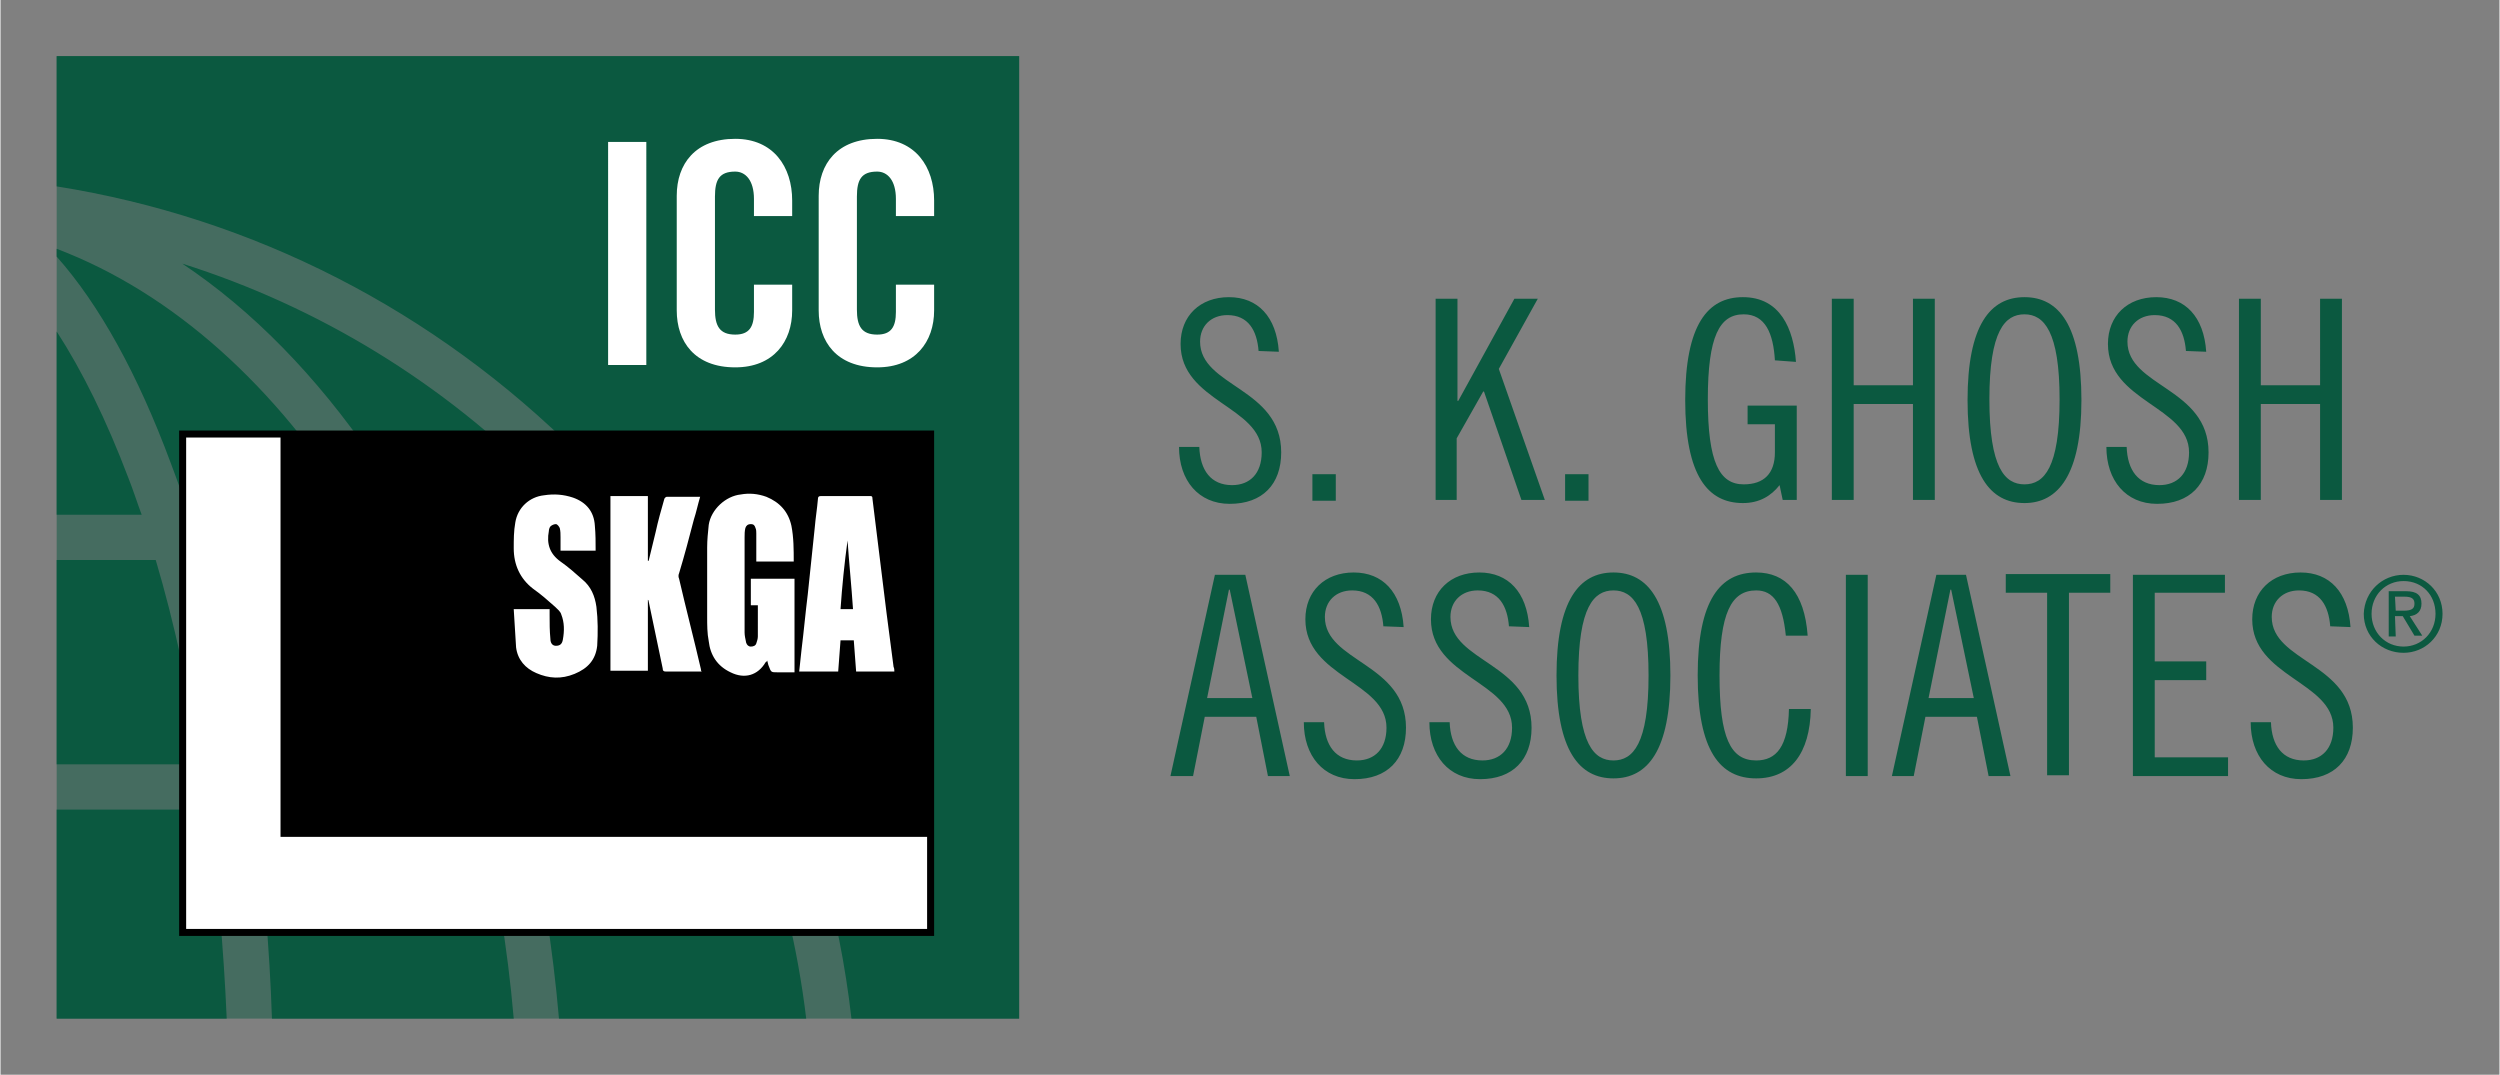<svg version="1.1" xmlns="http://www.w3.org/2000/svg" x="0px" y="0px" viewBox="0 0 320.4 137.8" width="321" height="138" xml:space="preserve"><rect x="0" y="0" width="320.4" height="137.8" fill="#808080" stroke="none"/><path fill="#0B5940" fill-opacity="0.5" d="M7.2,7.2h123.4v123.4H7.2V7.2z"/><path fill="#0B5940" d="M161.3,45c-0.2-2.6-1.3-4.6-4-4.6c-2.1,0-3.5,1.4-3.5,3.4c0,5.8,10.4,5.9,10.4,14.2c0,4.1-2.4,6.6-6.6,6.6c-4,0-6.5-3-6.5-7.3h2.6c0.1,3,1.5,4.9,4.2,4.9c2.3,0,3.8-1.5,3.8-4.2c0-5.9-10.4-6.5-10.4-13.9c0-3.6,2.5-6,6.2-6s6.1,2.5,6.4,7L161.3,45L161.3,45z M171.2,60.8v3.4h-3v-3.4H171.2z M186.8,38.3v13.1h0.1l7.2-13.1h3l-5,9l5.9,16.8h-3l-4.8-13.9h-0.1l-3.4,6v7.9H184V38.3H186.8z M203.6,60.8v3.4h-3v-3.4H203.6z M227.5,46.2c-0.2-3.4-1.2-5.9-4-5.9c-3.1,0-4.6,2.8-4.6,10.9c0,8.1,1.5,10.9,4.6,10.9c2.6,0,4-1.4,4-4.1v-3.6H224V52h6.3v12.1h-1.8l-0.4-1.9c-1.1,1.4-2.6,2.3-4.7,2.3c-4.5,0-7.4-3.5-7.4-13.2s2.9-13.2,7.4-13.2c4.8,0,6.5,4.1,6.8,8.3L227.5,46.2L227.5,46.2z M237.6,38.3v11.1h7.6V38.3h2.8v25.8h-2.8V51.8h-7.6v12.3h-2.8V38.3H237.6z M259.5,64.5c-4.4,0-7.3-3.6-7.3-13.2s2.9-13.2,7.3-13.2c4.4,0,7.3,3.6,7.3,13.2S263.8,64.5,259.5,64.5z M259.5,40.3c-2.5,0-4.5,2.1-4.5,10.9s2,10.9,4.5,10.9S264,60,264,51.2C264,42.5,262,40.3,259.5,40.3z M280.2,45c-0.2-2.6-1.3-4.6-4-4.6c-2.1,0-3.5,1.4-3.5,3.4c0,5.8,10.4,5.9,10.4,14.2c0,4.1-2.4,6.6-6.6,6.6c-4,0-6.5-3-6.5-7.3h2.6c0.1,3,1.5,4.9,4.2,4.9c2.3,0,3.8-1.5,3.8-4.2c0-5.9-10.4-6.5-10.4-13.9c0-3.6,2.5-6,6.2-6s6.1,2.5,6.4,7L280.2,45L280.2,45z M289.8,38.3v11.1h7.6V38.3h2.8v25.8h-2.8V51.8h-7.6v12.3H287V38.3H289.8z M159.6,73.7l5.7,25.8h-2.8l-1.5-7.6h-6.6l-1.5,7.6H150l5.7-25.8H159.6z M154.7,89.5h5.8l-2.9-13.9h-0.1L154.7,89.5z M177.3,80.3c-0.2-2.6-1.3-4.6-4-4.6c-2.1,0-3.5,1.4-3.5,3.4c0,5.8,10.4,5.9,10.4,14.2c0,4.1-2.4,6.6-6.6,6.6c-4,0-6.5-3-6.5-7.3h2.6c0.1,3,1.5,4.9,4.2,4.9c2.3,0,3.8-1.5,3.8-4.2c0-5.9-10.4-6.5-10.4-13.9c0-3.6,2.5-6,6.2-6s6.1,2.5,6.4,7L177.3,80.3L177.3,80.3z M193.4,80.3c-0.2-2.6-1.3-4.6-4-4.6c-2.1,0-3.5,1.4-3.5,3.4c0,5.8,10.4,5.9,10.4,14.2c0,4.1-2.4,6.6-6.6,6.6c-4,0-6.5-3-6.5-7.3h2.6c0.1,3,1.5,4.9,4.2,4.9c2.3,0,3.8-1.5,3.8-4.2c0-5.9-10.4-6.5-10.4-13.9c0-3.6,2.5-6,6.2-6s6.1,2.5,6.4,7L193.4,80.3L193.4,80.3z M206.8,99.8c-4.4,0-7.3-3.6-7.3-13.2s2.9-13.2,7.3-13.2s7.3,3.6,7.3,13.2C214.1,96.2,211.2,99.8,206.8,99.8z M206.8,75.7c-2.5,0-4.5,2.1-4.5,10.9s2,10.9,4.5,10.9s4.5-2.1,4.5-10.9C211.3,77.8,209.3,75.7,206.8,75.7z M228.9,81.5c-0.4-4.1-1.6-5.8-3.8-5.8c-3.2,0-4.7,2.9-4.7,10.9c0,8,1.4,10.9,4.7,10.9c2.6,0,4.1-1.8,4.2-6.6h2.8c-0.1,5.7-2.6,8.9-7,8.9c-4.6,0-7.5-3.5-7.5-13.2s2.9-13.2,7.5-13.2c3.8,0,6.2,2.6,6.6,8.1H228.9z M239.4,73.7v25.8h-2.8V73.7H239.4z M252,73.7l5.7,25.8h-2.8l-1.5-7.6h-6.6l-1.5,7.6h-2.8l5.7-25.8H252z M247.2,89.5h5.8l-2.9-13.9h-0.1L247.2,89.5z M270.5,73.7V76h-5.3v23.4h-2.8V76h-5.3v-2.4H270.5z M285.2,73.7V76h-9v8.8h6.6v2.4h-6.6v9.9h9.4v2.4h-12.2V73.7H285.2z M298.7,80.3c-0.2-2.6-1.3-4.6-4-4.6c-2.1,0-3.5,1.4-3.5,3.4c0,5.8,10.4,5.9,10.4,14.2c0,4.1-2.4,6.6-6.6,6.6c-4,0-6.5-3-6.5-7.3h2.6c0.1,3,1.5,4.9,4.2,4.9c2.3,0,3.8-1.5,3.8-4.2c0-5.9-10.4-6.5-10.4-13.9c0-3.6,2.5-6,6.2-6s6.1,2.5,6.4,7L298.7,80.3L298.7,80.3z M23.3,33.8c9,6,17.2,14.4,24.4,24.9c1.6,2.4,3.2,4.8,4.6,7.4h21.1c-1.1-1.2-2.3-2.5-3.5-3.7C56.7,49,40.7,39.3,23.3,33.8z M25.9,71.8c2.3,8.1,4.2,16.9,5.7,26.2h28.1c-2.8-9.5-6.5-18.3-10.8-26.2H25.9z M24.2,66h21.4C35.4,49.6,22.2,37.6,7.2,31.9v1c5.5,6.2,10.4,15.1,14.6,26.4C22.6,61.4,23.4,63.7,24.2,66z M94.4,98c-4.1-9.3-9.4-18.2-15.9-26.2H55.5c4.2,8.1,7.6,16.9,10.3,26.2H94.4z M7.2,103.8v26.8H29c-0.4-9.2-1.2-18.2-2.4-26.8H7.2z M7.2,7.2v16.7c25.2,4,48.5,15.9,66.9,34.3c19.7,19.7,31.9,45,35,72.4h21.5V7.2H7.2z M32.5,103.8c1.2,8.6,2,17.6,2.3,26.8h31c-0.8-9.3-2.3-18.3-4.4-26.8H32.5z M67.3,103.8c2.1,8.6,3.5,17.6,4.3,26.8h31.7c-1.1-9.2-3.3-18.2-6.5-26.8H67.3z M16.4,61.3c-2.8-7.4-5.9-13.7-9.2-18.8V66h10.9C17.5,64.4,17,62.8,16.4,61.3z M19.9,71.8H7.2V98h18.5C24.2,88.7,22.3,79.9,19.9,71.8z M308.1,73.7c2.7,0,5,2.1,5,5c0,2.9-2.3,5-5,5c-2.8,0-5.1-2.1-5.1-5C303.1,75.8,305.4,73.7,308.1,73.7z M308.1,74.5c-2.3,0-4.1,1.8-4.1,4.2c0,2.4,1.8,4.2,4.1,4.2c2.3,0,4.1-1.8,4.1-4.2C312.2,76.3,310.5,74.5,308.1,74.5z M307.1,81.6h-0.9v-5.8h2.2c1.4,0,2,0.5,2,1.6c0,1-0.6,1.5-1.5,1.6l1.6,2.5h-1l-1.5-2.5h-1L307.1,81.6L307.1,81.6z M307.1,78.3h1c1.1,0,1.4-0.3,1.4-0.9c0-0.6-0.3-0.9-1.3-0.9h-1.2L307.1,78.3L307.1,78.3z"/><path d="M22.9,55.2c32.3,0,64.6,0,96.8,0c0,21.6,0,43.2,0,64.8c-32.3,0-64.6,0-96.8,0C22.9,98.4,22.9,76.8,22.9,55.2z"/><path fill="#FFF" d="M118.8,107.3c0,4,0,7.9,0,11.8c-31.7,0-63.3,0-95,0c0-21,0-42,0-63c4,0,8.1,0,12.1,0c0,17.1,0,34.1,0,51.2C63.6,107.3,91.2,107.3,118.8,107.3z M89.7,63.7c-0.3,1-0.5,2-0.8,2.9c-0.6,2.3-1.2,4.6-1.9,6.9c-0.1,0.2-0.1,0.5,0,0.7c0.9,3.9,1.9,7.7,2.8,11.6c0,0.1,0,0.2,0.1,0.3c-0.1,0-0.2,0-0.3,0c-1.4,0-2.8,0-4.3,0c-0.3,0-0.4-0.1-0.4-0.4c-0.6-2.9-1.2-5.7-1.8-8.6c0-0.1,0-0.1-0.1-0.2c0,3,0,6,0,9.1c-1.6,0-3.2,0-4.8,0c0-7.5,0-14.9,0-22.4c1.6,0,3.2,0,4.8,0c0,2.8,0,5.5,0,8.3c0,0,0.1,0,0.1,0c0.3-1.2,0.6-2.5,0.9-3.7c0.3-1.4,0.7-2.8,1.1-4.2c0-0.1,0.2-0.3,0.3-0.3C86.8,63.7,88.2,63.7,89.7,63.7z M97.1,77.6c-0.3,0-0.6,0-0.9,0c0-1.1,0-2.2,0-3.4c1.9,0,3.7,0,5.6,0c0,4,0,8,0,12c-0.7,0-1.4,0-2.2,0c-0.8,0-0.8,0-1.1-0.8c-0.1-0.2-0.1-0.4-0.2-0.7c-0.1,0.1-0.1,0.2-0.2,0.2c-1,1.7-2.7,2.2-4.5,1.3c-1.7-0.8-2.6-2.2-2.8-4c-0.2-1-0.2-2.1-0.2-3.1c0-3,0-5.9,0-8.9c0-1,0.1-1.9,0.2-2.9c0.3-2,2.2-3.7,4.1-3.9c1.1-0.2,2.2-0.1,3.3,0.3c1.7,0.7,2.8,1.9,3.2,3.7c0.3,1.5,0.3,3.1,0.3,4.6c-1.6,0-3.2,0-4.8,0c0-0.2,0-0.4,0-0.6c0-1,0-2,0-3c0-0.2,0-0.5-0.1-0.7c-0.1-0.3-0.2-0.5-0.6-0.5c-0.4,0-0.6,0.2-0.7,0.5c-0.1,0.4-0.1,0.8-0.1,1.2c0,4.1,0,8.1,0,12.2c0,0.4,0.1,0.8,0.2,1.3c0.1,0.3,0.3,0.5,0.6,0.5c0.3,0,0.6-0.1,0.7-0.4c0.1-0.3,0.2-0.6,0.2-0.9C97.1,80.1,97.1,78.9,97.1,77.6z M114.6,86.1c-1.7,0-3.3,0-4.9,0c-0.1-1.3-0.2-2.7-0.3-4c-0.6,0-1.1,0-1.7,0c-0.1,1.3-0.2,2.7-0.3,4c-1.7,0-3.3,0-5,0c0.1-0.9,0.2-1.9,0.3-2.8c0.3-2.4,0.5-4.7,0.8-7.1c0.3-2.8,0.6-5.7,0.9-8.6c0.1-1.2,0.3-2.4,0.4-3.6c0-0.3,0.1-0.4,0.4-0.4c2.1,0,4.1,0,6.2,0c0.3,0,0.4,0,0.4,0.4c0.6,4.9,1.2,9.7,1.8,14.6c0.3,2.3,0.6,4.6,0.9,6.9C114.6,85.7,114.6,85.9,114.6,86.1z M108.6,69.3C108.6,69.3,108.6,69.3,108.6,69.3c-0.4,2.9-0.7,5.9-0.9,8.8c0.6,0,1.1,0,1.6,0C109.1,75.1,108.8,72.2,108.6,69.3z M65.8,78.1c1.6,0,3.1,0,4.6,0c0,0.3,0,0.5,0,0.8c0,1,0,2,0.1,3c0,0.6,0.3,0.9,0.7,0.9c0.5,0,0.8-0.2,0.9-0.8c0.2-1.1,0.2-2.2-0.2-3.2c-0.1-0.4-0.5-0.7-0.8-1c-0.9-0.8-1.8-1.6-2.8-2.3c-1.7-1.3-2.5-3.1-2.5-5.2c0-1.1,0-2.2,0.2-3.3c0.3-1.9,1.8-3.3,3.7-3.5c1.3-0.2,2.5-0.1,3.7,0.3c1.7,0.6,2.7,1.8,2.8,3.6c0.1,1.1,0.1,2.1,0.1,3.2c-1.5,0-3,0-4.5,0c0-0.6,0-1.1,0-1.7c0-0.4,0-0.8-0.1-1.2c-0.1-0.2-0.3-0.5-0.5-0.5c-0.2,0-0.5,0.1-0.7,0.3c-0.1,0.1-0.2,0.4-0.2,0.6c-0.3,1.6,0.1,2.9,1.5,3.9c1,0.7,1.9,1.5,2.8,2.3c1.1,0.9,1.6,2.1,1.8,3.5c0.2,1.7,0.2,3.3,0.1,5c-0.2,1.8-1.2,2.9-2.9,3.6s-3.3,0.6-4.9-0.1c-1.4-0.6-2.4-1.7-2.6-3.3C66,81.2,65.9,79.7,65.8,78.1z M82.8,46.8h-4.9V18.2h4.9V46.8z M101.5,27.7h-4.9v-2.2c0-2.4-1.1-3.5-2.4-3.5c-2,0-2.6,1-2.6,3.2v14.5c0,2.1,0.6,3.2,2.6,3.2c1.8,0,2.4-1,2.4-2.9v-3.5h4.9v3.3c0,4-2.4,7.3-7.3,7.3c-5.2,0-7.5-3.3-7.5-7.3V25.1c0-4.1,2.4-7.3,7.5-7.3c4.9,0,7.3,3.6,7.3,7.9V27.7z M119.7,27.7h-4.9v-2.2c0-2.4-1.1-3.5-2.4-3.5c-2,0-2.6,1-2.6,3.2v14.5c0,2.1,0.6,3.2,2.6,3.2c1.8,0,2.4-1,2.4-2.9v-3.5h4.9v3.3c0,4-2.4,7.3-7.3,7.3c-5.2,0-7.5-3.3-7.5-7.3V25.1c0-4.1,2.4-7.3,7.5-7.3c4.9,0,7.3,3.6,7.3,7.9V27.7z"/></svg>